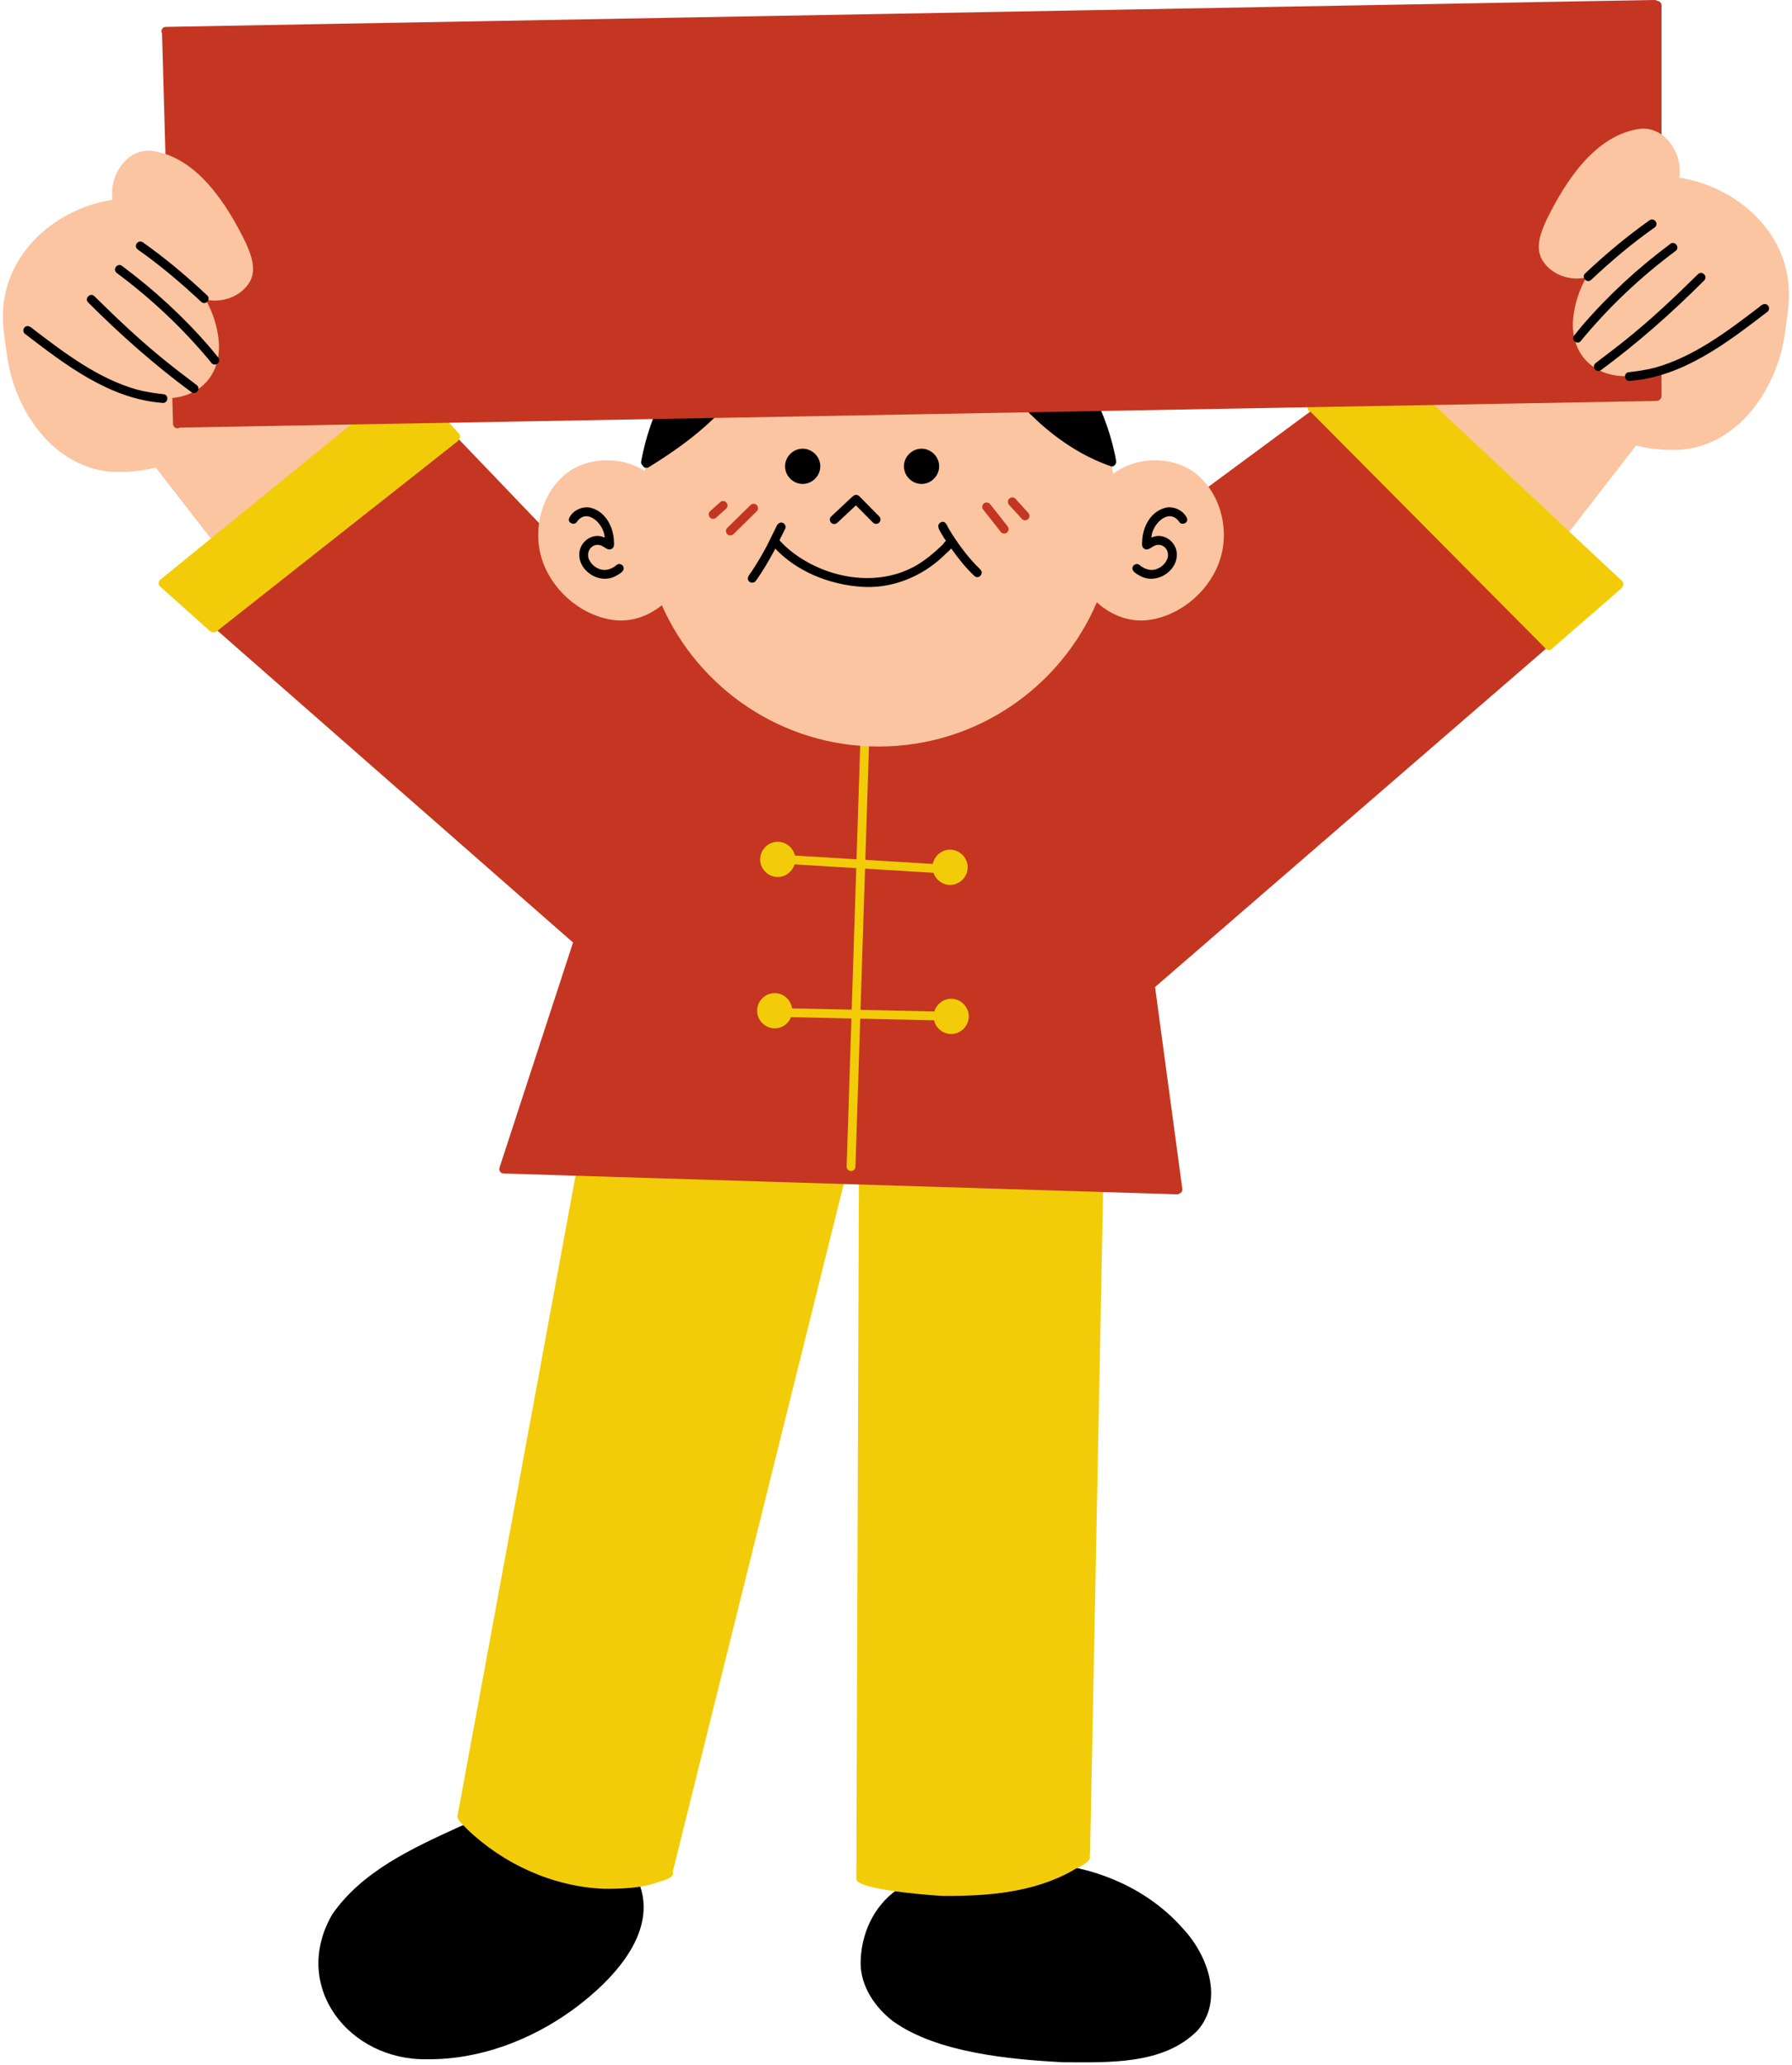 <?xml version="1.0" encoding="UTF-8" standalone="no"?><svg xmlns="http://www.w3.org/2000/svg" xmlns:xlink="http://www.w3.org/1999/xlink" fill="#000000" height="491.1" preserveAspectRatio="xMidYMid meet" version="1" viewBox="-0.7 -0.0 426.4 491.1" width="426.4" zoomAndPan="magnify"><g id="change1_1"><path d="M150.571,446.079c6.531,12.456-5.236,24.694-14.917,31.784c-9.967,7.246-22.248,11.931-34.655,11.809 c-18.559,0.404-32.567-17.278-22.651-34.433c7.073-10.252,19.044-15.713,30.042-20.756c3.105-1.407,6.31-2.57,9.542-3.637 c0.74-0.338,1.875-0.647,2.24,0.272c0.073,0.034,0.138,0.073,0.204,0.106c5.505,2.742,11.134,5.227,16.841,7.503 c1.8,0.993,15.235,4.979,13.505,7.158C150.681,445.959,150.628,446.023,150.571,446.079z M280.687,458.495 c-7.861-8.9-19.49-14.144-31.217-15.256c-0.043-0.005-0.078-0.008-0.12-0.018c-0.486-0.226-1.168-0.269-1.693-0.243 c-0.054,0-0.106-0.003-0.161-0.003c-0.7-0.09-1.398-0.163-2.146-0.176c-0.203,0-0.378,0.051-0.523,0.133 c-2.464-0.034-4.928-0.034-7.396-0.021c-4.582,0.107-9.161,0.358-13.734,0.669c-0.384,0.025-0.657,0.272-0.794,0.584 c-1.091-0.175-2.817,0.912-3.717,1.107c-2.434,0.909-4.48,2.555-6.51,4.146c-5.563,3.935-8.522,10.562-8.592,17.298 c-0.032,5.598,3.425,10.653,7.753,13.952c10.439,7.474,27.812,9.063,40.476,9.724c10.714,0.015,23.826,0.675,31.926-7.539 C290.636,475.548,286.615,464.776,280.687,458.495z"/></g><g id="change2_1"><path d="M261.916,276.698c-0.135,6.962-0.272,13.928-0.414,20.89c-0.135,7.076-0.276,14.144-0.417,21.215 c-0.145,7.247-0.284,14.49-0.431,21.732c-0.141,7.29-0.29,14.575-0.426,21.865c-0.142,7.035-0.281,14.071-0.418,21.11 c-0.146,7.276-0.29,14.559-0.43,21.831c-0.142,7.003-0.277,14.008-0.414,21.007c-0.099,4.864-0.192,9.729-0.29,14.593 c-0.005,0.129-0.035,0.251-0.076,0.367c0.566,1.538-3.065,2.774-4.059,3.49c-9.302,5.273-20.338,6.104-30.831,6.037 c-2.344-0.081-16.691-1.186-19.881-3.134c-0.458-0.124-0.773-0.554-0.77-1.039c0.024-7.176,0.049-14.346,0.078-21.517 c0.028-7.592,0.052-15.18,0.083-22.769c0.027-7.46,0.052-14.915,0.081-22.371c0.034-7.63,0.057-15.262,0.083-22.888 c0.027-7.414,0.056-14.821,0.081-22.231c0.022-7.345,0.052-14.695,0.081-22.039c0.029-7.661,0.053-15.316,0.083-22.975 c0.019-4.897,0.032-9.792,0.052-14.689c-0.671-0.03-1.342-0.056-2.018-0.084c-1.842,7.407-3.683,14.816-5.529,22.221 c-1.783,7.168-3.567,14.338-5.348,21.504c-1.826,7.346-3.654,14.694-5.483,22.043c-1.784,7.17-3.568,14.341-5.353,21.507 c-1.818,7.307-3.634,14.609-5.448,21.912c-1.792,7.196-3.58,14.392-5.374,21.583c-1.756,7.068-3.515,14.136-5.27,21.204 c-1.49,5.98-2.979,11.957-4.466,17.934c0.622,1.744-2.959,2.264-4.104,2.775c-3.928,1.237-8.095,1.364-12.183,1.364 c-12.167-0.473-24.012-5.85-32.753-14.268c-0.542-0.703-1.795-1.569-2.074-2.486c-0.102-0.188-0.151-0.409-0.11-0.635 c1.145-6.219,2.295-12.439,3.441-18.659c1.248-6.777,2.505-13.557,3.751-20.334c1.269-6.911,2.55-13.82,3.822-20.727 c1.267-6.838,2.526-13.676,3.786-20.513c1.323-7.171,2.649-14.342,3.971-21.512c1.259-6.841,2.526-13.684,3.785-20.529 c1.256-6.787,2.508-13.582,3.76-20.373c1.111-6.021,2.228-12.035,3.331-18.05c0.104-0.566,0.595-0.976,1.18-0.895 c0.262,0.03,0.498,0.173,0.667,0.374c0.05-0.008,0.099-0.008,0.146-0.008c5.138,0.2,10.27,0.409,15.406,0.617 c5.251,0.21,10.5,0.419,15.751,0.632c5.423,0.217,10.841,0.435,16.264,0.652c4.272,0.171,8.539,0.341,12.812,0.512 c0.024-0.099,0.046-0.193,0.069-0.285c0.142-0.556,0.751-0.884,1.289-0.733c0.501,0.137,0.801,0.614,0.762,1.104 c0.159,0.008,0.323,0.013,0.484,0.021c5.45,0.213,10.901,0.435,16.354,0.652c5.161,0.204,10.325,0.414,15.486,0.622 c5.175,0.204,10.351,0.404,15.525,0.623c3.449,0.14,6.898,0.271,10.343,0.413c0.26,0.008,0.503,0.105,0.686,0.265 C261.55,275.712,261.926,276.169,261.916,276.698z" fill="#f3cc09"/></g><g id="change3_1"><path d="M92.564,95.095c0.388,0.401,0.396,1.092-0.022,1.482c-3.073,2.87-6.148,5.738-9.227,8.607 c-3.316,3.088-6.631,6.184-9.944,9.276c-3.324,3.099-6.646,6.196-9.97,9.297c-1.502,1.401-2.999,2.801-4.501,4.199 c-1.502,1.396-2.98,2.82-4.502,4.199c-0.187,0.169-0.421,0.268-0.658,0.288c-0.005,0-0.005,0-0.005,0 c-0.102,0.032-0.208,0.049-0.315,0.049c-0.324,0-0.641-0.148-0.846-0.418c-2.665-3.433-5.329-6.863-7.989-10.292 c-2.735-3.529-5.472-7.056-8.21-10.583c-0.005-0.01-0.011-0.013-0.015-0.022c-2.775,0.721-5.64,1.046-8.509,1.046 c-0.805,0-1.609-0.029-2.415-0.08c-13.43-1.211-22.376-14.29-24.341-26.771c-0.699-5.075-1.829-10.375-0.422-15.413 c0.521-1.203,0.533-4.764,2.321-4.383c0.642,0.171,0.917,0.892,0.672,1.469c-0.369,1.199-0.755,2.464-1.058,3.74 c0.377,0.077,0.819,0.245,1.334,0.516c4.105,2.434,7.81,5.529,12.081,7.701c7.718,3.856,15.528,7.473,23.638,10.408 c14.124,4.952,35.539,10.249,50.096,5.947c0.433-0.172,0.983-0.395,1.461-0.39C91.63,94.691,92.2,94.718,92.564,95.095z M424.293,64.722c-0.521-1.204-0.533-4.764-2.32-4.384c-0.651,0.173-0.928,0.912-0.664,1.499c0.366,1.191,0.75,2.442,1.049,3.711 c-0.375,0.079-0.819,0.247-1.335,0.516c-4.109,2.436-7.809,5.529-12.081,7.703c-7.72,3.854-15.529,7.473-23.638,10.406 c-14.123,4.951-35.535,10.248-50.095,5.946c-0.435-0.173-0.985-0.392-1.463-0.388c-0.412-0.279-0.98-0.25-1.347,0.126 c-0.388,0.4-0.396,1.093,0.022,1.481c3.074,2.869,6.15,5.739,9.229,8.607c3.312,3.091,6.63,6.184,9.945,9.278 c3.321,3.098,6.646,6.195,9.967,9.298c1.506,1.398,3.002,2.798,4.503,4.199c1.504,1.394,2.979,2.82,4.501,4.199 c0.188,0.166,0.422,0.264,0.661,0.285c0,0,0,0,0.004,0c0.103,0.034,0.209,0.049,0.315,0.049c0.32,0,0.635-0.146,0.844-0.417 c2.664-3.435,5.329-6.863,7.988-10.293c2.738-3.527,5.474-7.056,8.212-10.583c0.003-0.006,0.013-0.011,0.016-0.019 c2.775,0.721,5.641,1.042,8.509,1.042c0.808,0,1.612-0.027,2.413-0.077c13.434-1.211,22.377-14.292,24.342-26.774 C424.57,75.058,425.698,69.759,424.293,64.722z" fill="#fac5a0"/></g><g id="change4_1"><path d="M384.288,139.445c-3.725,3.217-7.435,6.446-11.164,9.658c-3.973,3.425-7.938,6.863-11.902,10.296 c-3.884,3.355-7.768,6.712-11.646,10.067c-4.028,3.487-8.062,6.975-12.09,10.459c-3.968,3.425-7.928,6.855-11.893,10.285 c-3.918,3.384-7.84,6.772-11.753,10.163c-4.046,3.501-8.096,7.001-12.146,10.503c-3.854,3.331-7.702,6.663-11.561,9.999 c-3.965,3.43-7.93,6.858-11.895,10.289c-1.363,1.18-2.731,2.357-4.092,3.54c0.218,1.607,0.432,3.217,0.647,4.824 c0.619,4.552,1.232,9.106,1.847,13.663c0.592,4.403,1.193,8.807,1.786,13.211c0.597,4.399,1.19,8.802,1.782,13.206 c0.146,1.049,0.295,2.103,0.427,3.155c0.063,0.482-0.281,0.93-0.729,1.074c-0.15,0.106-0.33,0.165-0.525,0.165 c-0.052,0-0.103-0.003-0.153-0.003c-0.081-0.005-0.162-0.005-0.248-0.01c-0.013,0-0.021,0-0.021,0h-0.03 c-0.546-0.021-1.091-0.033-1.604-0.051l-0.043-0.003c-0.033,0-0.063,0-0.076,0c-0.319-0.013-0.64-0.022-0.938-0.03 c-0.03-0.005-0.059-0.005-0.059-0.005c-0.027,0-0.056,0-0.065,0c-1.837-0.056-3.674-0.11-5.489-0.165 c-0.03-0.005-0.056-0.005-0.063-0.005c-0.022,0-0.053,0-0.069,0c-0.541-0.018-1.074-0.038-1.603-0.047 c-0.49-0.018-0.978-0.035-1.441-0.048c-0.026-0.004-0.055-0.004-0.064-0.004c-0.025,0-0.056,0-0.071,0 c-0.5-0.017-0.993-0.034-1.488-0.042h-0.005c-0.046-0.005-0.089-0.005-0.132-0.005c-0.473-0.018-0.95-0.033-1.428-0.051 c-0.046,0-0.094,0-0.141,0c-0.542-0.022-1.087-0.035-1.6-0.048l-0.046-0.003c-0.03,0-0.063,0-0.068,0 c-0.551-0.022-1.095-0.035-1.615-0.051l-0.051-0.005c-0.03,0-0.061,0-0.061,0c-0.575-0.021-1.156-0.038-1.713-0.051 c-3.616-0.111-7.227-0.222-10.828-0.333c-1.019-0.035-2.037-0.068-3.053-0.094c-1.168-0.038-2.34-0.076-3.505-0.111h-0.038 c-0.042-0.003-0.08-0.003-0.123-0.003c-0.822-0.026-1.646-0.056-2.464-0.073c-0.388-0.013-0.781-0.025-1.168-0.039 c-0.043-0.004-0.081-0.004-0.106-0.004c-0.01-0.004-0.013-0.004-0.022-0.004c-0.013,0-0.028,0-0.042,0c-0.017,0-0.038,0-0.06,0 c-1.235-0.043-2.478-0.078-3.704-0.116c-0.01,0-0.018-0.003-0.025-0.003c-0.022,0-0.048,0-0.078,0c-0.008,0-0.016,0-0.025,0 c-0.003,0-0.008,0-0.008,0c-0.005,0-0.008,0-0.018,0c-1.21-0.035-2.416-0.073-3.594-0.111c-0.026-0.005-0.052-0.005-0.055-0.005 c-0.025,0-0.051,0-0.081,0c-0.005,0-0.005,0-0.005,0c-1.158-0.033-2.311-0.068-3.465-0.109c-0.048,0-0.094,0-0.142,0 c-1.083-0.03-2.162-0.068-3.181-0.099c-0.038-0.005-0.084-0.005-0.122-0.005c-2.265-0.067-4.531-0.136-6.77-0.209l-0.053-0.005 c-0.028,0-0.063,0-0.068,0c-0.463-0.013-0.928-0.025-1.377-0.038c-0.041-0.003-0.089-0.003-0.109-0.003 c-1.118-0.038-2.235-0.068-3.322-0.104c-0.027-0.003-0.053-0.003-0.053-0.003c-0.032,0-0.062,0-0.07,0 c-2.738-0.086-5.472-0.167-8.196-0.257c-0.042-0.005-0.084-0.005-0.129-0.005c-0.003,0-0.008,0-0.013,0 c-1.348-0.038-2.704-0.081-4.025-0.119l-0.049-0.003c-0.032,0-0.062,0-0.062,0c-0.22-0.01-0.438-0.018-0.659-0.022 c-0.097-0.003-0.191-0.003-0.285-0.008c-0.099,0-0.196-0.008-0.294-0.008c-0.501-0.018-1.004-0.035-1.502-0.043 c-0.758-0.025-1.519-0.051-2.276-0.076l-0.078-0.005c-0.026,0-0.048,0-0.073,0h-0.005c-0.001,0-0.001,0-0.001,0 c-0.333-0.008-0.666-0.021-0.854-0.021c-0.334-0.014-0.671-0.026-0.986-0.034c-0.708-0.021-1.412-0.043-2.095-0.063 c-0.294-0.009-0.589-0.018-0.869-0.026c-1.7-0.056-3.403-0.102-5.073-0.157l-0.038-0.005c-0.037,0-0.072,0-0.094,0 c-0.216-0.008-0.433-0.018-0.641-0.021c-0.025,0-0.044,0-0.07,0c-0.008,0-0.017,0-0.024,0c-0.39-0.013-0.781-0.025-1.171-0.035 c-0.011-0.003-0.019-0.003-0.032-0.003c-0.037,0-0.072,0-0.099,0c-0.602-0.022-1.205-0.038-1.776-0.061 c-0.807-0.021-1.617-0.043-2.397-0.071c-0.84-0.03-1.684-0.053-2.526-0.078h-0.008c-0.037-0.004-0.075-0.004-0.112-0.004 c-0.004,0-0.004,0-0.004,0c-0.89-0.029-1.78-0.056-2.655-0.081c-0.037-0.005-0.073-0.005-0.111-0.005c-0.011,0-0.019,0-0.027,0 c-0.95-0.03-1.904-0.059-2.829-0.084l-0.042-0.005c-0.032,0-0.07,0-0.081,0c-0.99-0.035-1.986-0.063-2.956-0.089l-0.059-0.005 c-0.03,0-0.054,0-0.054,0c-0.947-0.033-1.891-0.061-2.804-0.089l-0.054-0.005c-0.027,0-0.056,0-0.056,0 c-0.938-0.03-1.875-0.056-2.779-0.086l-0.049-0.003c-0.033,0-0.065,0-0.073,0c-0.878-0.025-1.755-0.052-2.492-0.073 c-0.708-0.026-1.407-0.047-2.112-0.064c-0.005,0-0.005,0-0.005-0.005c-0.048,0-0.094,0-0.121,0 c-0.538-0.021-1.073-0.038-1.601-0.051c-0.003-0.003-0.008-0.003-0.016-0.003c-0.042,0-0.082,0-0.094,0 c-0.037-0.005-0.073-0.005-0.094-0.005c-0.463-0.018-0.926-0.025-1.294-0.038c-0.042-0.005-0.086-0.005-0.126-0.005 c-0.005,0-0.005,0-0.005,0c-0.417-0.013-0.838-0.025-1.236-0.038c-1.304-0.038-2.61-0.081-3.9-0.119 c-0.454-0.018-0.912-0.03-1.232-0.033c-0.469-0.018-0.94-0.03-1.39-0.048c-2.895-0.09-5.787-0.179-8.665-0.265 c-0.308-0.013-0.61-0.021-0.888-0.03c-0.024-0.003-0.049-0.003-0.049-0.003c-0.029,0-0.062,0-0.077,0 c-0.32-0.013-0.64-0.022-0.934-0.03c-0.027-0.005-0.058-0.005-0.062-0.005c-0.027,0-0.057,0-0.068,0 c-1.88-0.056-3.753-0.114-5.607-0.17c-0.019-0.005-0.04-0.005-0.057-0.005c-0.01,0-0.016,0-0.024,0 c-0.234-0.008-0.471-0.013-0.662-0.021c-1.687-0.047-3.368-0.103-4.912-0.146c-0.159-0.008-0.315-0.013-0.43-0.018 c-0.925-0.03-1.846-0.059-2.766-0.084c-0.287-0.01-0.549-0.086-0.763-0.286c-0.196-0.188-0.315-0.447-0.325-0.72 c-0.004-0.154,0.022-0.308,0.089-0.449c0,0,0-0.003,0-0.008c0.008-0.051,0.019-0.099,0.037-0.145 c1.248-3.811,2.491-7.631,3.74-11.446c1.358-4.157,2.714-8.312,4.072-12.469c1.383-4.225,2.761-8.445,4.142-12.665 c1.428-4.377,2.857-8.751,4.29-13.126c0.393-1.207,0.785-2.408,1.176-3.613c-1.37-1.195-2.741-2.394-4.106-3.594 c-3.458-3.03-6.92-6.067-10.382-9.101c-3.332-2.922-6.663-5.84-9.994-8.762c-3.561-3.118-7.118-6.236-10.672-9.355 c-3.435-3.007-6.863-6.01-10.293-9.019c-3.495-3.069-6.994-6.134-10.494-9.198c-3.344-2.932-6.687-5.862-10.031-8.792 c-3.479-3.048-6.958-6.101-10.44-9.15c-3.368-2.951-6.74-5.905-10.107-8.861c-3.167-2.773-6.335-5.553-9.502-8.328 c-0.235-0.205-0.471-0.414-0.706-0.622c-0.004-0.005-0.009-0.007-0.011-0.007c-0.083-0.049-0.16-0.114-0.226-0.186 c-0.369-0.396-0.386-1.121,0.062-1.48c3.38-2.738,6.764-5.477,10.147-8.213c3.549-2.87,7.093-5.738,10.64-8.607 c3.545-2.868,7.093-5.738,10.637-8.606c3.552-2.877,7.106-5.749,10.657-8.622c3.487-2.82,6.974-5.644,10.461-8.464 c1.006-0.813,2.017-1.631,3.024-2.446c-0.075-0.077-0.148-0.151-0.221-0.228c-0.392-0.414-0.307-1.124,0.106-1.484 c0.446-0.384,1.086-0.302,1.478,0.106c0.089,0.097,0.18,0.19,0.271,0.284c0.118-0.094,0.232-0.188,0.352-0.284 c0.22-0.179,0.466-0.293,0.761-0.277c0.271,0.013,0.532,0.135,0.721,0.335c0.364,0.398,0.383,1.121-0.062,1.481 c-0.107,0.088-0.213,0.173-0.32,0.259c2.518,2.628,5.031,5.248,7.542,7.869c3.074,3.206,6.147,6.413,9.222,9.617 c3.177,3.317,6.357,6.636,9.538,9.954c1.767,1.842,3.537,3.683,5.298,5.528c4.858-0.274,9.717-0.549,14.575-0.821 c7.559-0.427,15.118-0.854,22.675-1.281c7.869-0.441,15.742-0.89,23.616-1.335c7.688-0.435,15.382-0.867,23.077-1.302 c7.464-0.42,14.924-0.842,22.389-1.264c7.785-0.436,15.573-0.88,23.356-1.318c7.413-0.417,14.831-0.834,22.248-1.257 c1.378-0.076,2.755-0.154,4.135-0.232c2.385-1.764,4.775-3.518,7.163-5.283c3.622-2.675,7.255-5.353,10.879-8.03 c3.675-2.705,7.346-5.414,11.011-8.123c3.679-2.714,7.358-5.423,11.032-8.141c2.285-1.686,4.566-3.368,6.851-5.053 c0.23-0.169,0.474-0.267,0.767-0.241c0.274,0.019,0.53,0.156,0.714,0.367c0.345,0.413,0.332,1.138-0.129,1.475 c-1.22,0.899-2.435,1.799-3.653,2.701c3.193,2.945,6.36,5.921,9.54,8.883c3.348,3.118,6.693,6.228,10.036,9.345 c3.273,3.048,6.551,6.101,9.825,9.15c3.312,3.08,6.621,6.163,9.929,9.244c3.287,3.056,6.573,6.117,9.86,9.176 c1.701,1.588,3.401,3.172,5.107,4.756c0.174,0.166,0.28,0.384,0.315,0.613c0.016,0.016,0.028,0.032,0.046,0.049 C384.75,138.389,384.725,139.073,384.288,139.445z" fill="#c43621"/></g><g id="change2_2"><path d="M229.812,241.691c0,2.281-1.905,4.189-4.191,4.189c-1.964,0-3.646-1.418-4.076-3.268 c-3.521-0.075-7.044-0.153-10.561-0.23c-2.333-0.052-4.664-0.102-6.997-0.153c-0.14,4.454-0.288,8.908-0.429,13.364 c-0.148,4.476-0.29,8.947-0.435,13.42c-0.09,2.801-0.18,5.598-0.269,8.39c-0.017,0.574-0.458,1.052-1.044,1.052 c-0.003,0-0.005,0-0.006,0c-0.556,0-1.062-0.473-1.046-1.044c0.139-4.258,0.274-8.518,0.414-12.779 c0.143-4.478,0.282-8.949,0.428-13.43c0.1-3.006,0.196-6.012,0.292-9.019c-1.437-0.032-2.875-0.063-4.312-0.095 c-3.353-0.08-6.701-0.151-10.051-0.223c-0.621,1.549-2.14,2.669-3.887,2.669c-2.286,0-4.191-1.905-4.191-4.191 c0-2.283,1.905-4.189,4.191-4.189c2.088,0,3.845,1.601,4.132,3.621c3.186,0.07,6.371,0.139,9.556,0.21 c1.544,0.033,3.086,0.067,4.63,0.102c0.024-0.759,0.05-1.518,0.074-2.277c0.14-4.536,0.291-9.064,0.438-13.601 c0.144-4.546,0.292-9.093,0.439-13.639c0.043-1.38,0.089-2.761,0.133-4.141c-1.692-0.103-3.383-0.207-5.077-0.308 c-3.202-0.192-6.405-0.388-9.607-0.582c-0.522,1.719-2.122,3.009-3.996,3.009c-2.282,0-4.191-1.907-4.191-4.189 c0-2.284,1.909-4.191,4.191-4.191c1.973,0,3.656,1.423,4.081,3.281c3.583,0.214,7.164,0.431,10.747,0.648 c1.306,0.08,2.613,0.159,3.918,0.238c0.079-2.444,0.157-4.889,0.236-7.333c0.143-4.488,0.287-8.977,0.436-13.462 c0.094-2.93,0.178-5.857,0.28-8.784c0.018-0.573,0.455-1.05,1.046-1.05c0.55-0.003,1.066,0.471,1.05,1.042 c-0.156,4.457-0.287,8.913-0.433,13.372c-0.145,4.459-0.288,8.926-0.431,13.384c-0.031,0.987-0.063,1.972-0.095,2.958 c2.425,0.146,4.85,0.292,7.276,0.441c2.924,0.181,5.854,0.354,8.783,0.531c0.382-1.912,2.098-3.392,4.108-3.392 c2.285,0,4.19,1.908,4.19,4.191c0,2.282-1.905,4.191-4.19,4.191c-1.826,0-3.395-1.228-3.956-2.884 c-3.379-0.207-6.758-0.41-10.14-0.614c-2.045-0.125-4.092-0.248-6.138-0.372c-0.093,2.913-0.186,5.825-0.279,8.737 c-0.149,4.506-0.292,9.012-0.439,13.518c-0.12,3.773-0.243,7.548-0.362,11.322c2.229,0.05,4.459,0.099,6.688,0.147 c3.627,0.076,7.254,0.158,10.882,0.239c0.52-1.726,2.124-3.018,3.997-3.018C227.907,237.5,229.812,239.405,229.812,241.691z M385.253,138.151c-2.682-2.508-5.364-5.022-8.049-7.53c-3.224-3.016-6.446-6.036-9.668-9.052c-3.267-3.058-6.531-6.109-9.797-9.168 c-3.308-3.098-6.62-6.195-9.929-9.294c-3.381-3.163-6.757-6.325-10.138-9.485c-3.185-2.983-6.355-5.98-9.558-8.947 c-0.26-0.245-0.622-0.33-0.95-0.26c-0.277-0.043-0.574,0.032-0.823,0.211c-1.777,1.326-3.559,2.649-5.337,3.971 c-3.27,2.435-6.538,4.875-9.817,7.3c-0.005,0.004-0.008,0.004-0.013,0.008c-0.127,0.054-0.246,0.13-0.345,0.232 c-0.026,0.025-0.044,0.049-0.061,0.075l-0.004,0.005c-0.393,0.352-0.413,1.006-0.086,1.41c0.146,0.182,0.333,0.298,0.533,0.345 c1.309,1.342,2.645,2.657,3.96,3.982c1.548,1.558,3.092,3.113,4.634,4.668c3.224,3.246,6.441,6.488,9.665,9.727 c3.192,3.222,6.39,6.441,9.588,9.658c3.239,3.26,6.47,6.517,9.706,9.773c3.129,3.153,6.254,6.298,9.383,9.451 c2.997,3.024,6.002,6.045,9.007,9.068c0.193,0.197,0.452,0.292,0.713,0.292c0.28,0,0.567-0.112,0.768-0.323 c0.055-0.059,0.102-0.12,0.145-0.185c2.327-2.009,4.642-4.035,6.966-6.053c3.096-2.685,6.189-5.369,9.284-8.059 c0.119-0.102,0.213-0.228,0.276-0.363C385.68,139.2,385.662,138.533,385.253,138.151z M105.525,99.814 c-2.762-3.05-5.541-6.086-8.286-9.147c-0.346-0.375-0.903-0.478-1.335-0.22c-0.172,0.045-0.336,0.126-0.484,0.25 c-1.907,1.549-3.822,3.106-5.738,4.666c-3.592,2.919-7.189,5.842-10.783,8.769c-3.461,2.816-6.924,5.631-10.386,8.447 c-3.564,2.901-7.13,5.8-10.694,8.697c-3.482,2.836-6.966,5.668-10.448,8.5c-3.252,2.644-6.505,5.291-9.76,7.936 c-0.032,0.029-0.066,0.057-0.098,0.089c0,0,0,0-0.004,0.005c-0.073,0.049-0.14,0.107-0.201,0.172 c-0.382,0.42-0.348,1.097,0.079,1.479c1.3,1.165,2.606,2.327,3.907,3.489c2.656,2.378,5.316,4.752,7.972,7.124 c0.2,0.179,0.449,0.268,0.705,0.268c0.032,0,0.064,0,0.099-0.005c0.004,0.005,0.004,0.005,0.006,0 c0.053,0.013,0.11,0.018,0.164,0.018c0.209,0,0.413-0.062,0.586-0.196c1.584-1.25,3.164-2.494,4.743-3.742 c3.442-2.712,6.885-5.426,10.324-8.14c3.528-2.784,7.06-5.564,10.587-8.348c3.573-2.815,7.143-5.631,10.711-8.444 c3.537-2.787,7.072-5.572,10.608-8.361c3.452-2.724,6.914-5.45,10.37-8.181c0.146-0.113,0.261-0.261,0.33-0.423 c0.342-0.377,0.382-0.997,0.03-1.383C107.524,102.023,106.528,100.919,105.525,99.814z" fill="#f3cc09"/></g><g id="change3_2"><path d="M289.737,132.631c-2.188,7.33-8.824,13.341-16.366,14.688c-4.882,0.904-9.553-0.898-13.088-4.084 c-8.602,20.155-28.6,34.283-51.899,34.283c-23.032,0-42.845-13.81-51.602-33.597c-3.422,2.754-7.763,4.236-12.275,3.398 c-7.544-1.347-14.182-7.358-16.369-14.688c-2.241-7.522,0.463-16.717,7.263-20.978c5.103-3.048,12.264-2.91,17.314,0.337 c4.358-26.815,27.624-47.285,55.669-47.285c28.292,0,51.716,20.827,55.779,47.984c5.068-3.909,12.861-4.293,18.314-1.036 C289.275,115.914,291.979,125.109,289.737,132.631z" fill="#fac5a0"/></g><g id="change1_2"><path d="M147.49,134.532c0.797,1.154-0.774,1.948-1.619,2.412c-1.413,0.797-3.104,0.874-4.625,0.333 c-2.122-0.75-3.989-2.744-4.092-5.06c-0.287-3.178,3.062-5.806,6.029-4.372c-0.07-3.079-4.061-7.203-6.569-3.82 c0.016-0.032,0.033-0.067,0.052-0.102c0.003-0.014,0.006-0.027,0.011-0.04c-0.382,1.146-2.219,0.685-2.012-0.509 c0.711-1.878,3.07-3.054,5.028-2.661c3.64,0.797,5.64,4.625,5.693,8.124c0.053,0.554,0.096,1.232-0.409,1.596 c-0.758,0.597-1.501-0.08-2.16-0.466c-2.005-1.251-4.075,0.581-3.484,2.762c0.431,1.183,1.372,2.122,2.527,2.55 c1.449,0.616,3.024,0.049,4.161-0.931C146.455,133.967,147.155,134.101,147.49,134.532z M276.765,120.711 c-3.642,0.797-5.641,4.625-5.691,8.124c-0.051,0.554-0.098,1.232,0.409,1.596c0.754,0.597,1.501-0.08,2.156-0.466 c2.009-1.251,4.076,0.581,3.487,2.762c-0.43,1.183-1.372,2.122-2.527,2.55c-1.45,0.616-3.025,0.049-4.161-0.931 c-0.435-0.379-1.133-0.245-1.471,0.186c-0.797,1.154,0.777,1.948,1.621,2.412c1.415,0.797,3.104,0.874,4.625,0.333 c2.123-0.75,3.99-2.744,4.092-5.06c0.285-3.178-3.061-5.806-6.027-4.372c0.068-3.079,4.059-7.203,6.569-3.82 c-0.018-0.032-0.034-0.067-0.057-0.102c0-0.014-0.003-0.027-0.008-0.04c0.379,1.146,2.218,0.685,2.012-0.509 C281.083,121.495,278.721,120.318,276.765,120.711z M190.294,115.079c2.282,0,4.191-1.909,4.191-4.191 c0-2.284-1.909-4.192-4.191-4.192c-2.284,0-4.191,1.908-4.191,4.192C186.104,113.17,188.01,115.079,190.294,115.079z M218.58,115.079c2.284,0,4.188-1.909,4.188-4.191c0-2.284-1.904-4.192-4.188-4.192c-2.281,0-4.191,1.908-4.191,4.192 C214.389,113.17,216.299,115.079,218.58,115.079z M197.791,124.608c0.271,0,0.543-0.104,0.754-0.299 c1.474-1.383,2.944-2.76,4.416-4.141c1.357,1.364,2.705,2.735,4.058,4.104c0.201,0.202,0.47,0.302,0.74,0.302s0.541-0.1,0.742-0.302 c0.406-0.406,0.403-1.078,0-1.482c-1.584-1.603-3.158-3.212-4.751-4.804c-0.401-0.406-1.076-0.406-1.481,0 c-0.013,0.013-0.017,0.032-0.03,0.045c-0.063,0.039-0.132,0.067-0.188,0.12c-1.663,1.56-3.325,3.115-4.987,4.675 c-0.417,0.387-0.396,1.087,0,1.482C197.268,124.511,197.528,124.608,197.791,124.608z M225.098,125.811 c-0.432-0.716-0.712-1.999-1.816-1.662c-1.696,0.773,0.103,2.674,0.61,3.729c0.16,0.24,0.328,0.476,0.49,0.715 c-0.393,0.371-0.729,0.935-1.144,1.271c-1.76,1.697-3.594,3.17-5.702,4.474c-9.211,5.432-21.346,3.351-29.639-2.977 c-1.026-0.805-2.208-1.825-3.125-2.897c0.429-0.88,0.856-1.76,1.306-2.627c0.312-0.478,0.111-1.152-0.365-1.435 c-0.738-0.447-1.464,0.163-1.698,0.868c-0.759,1.526-1.514,3.051-2.273,4.583c-1.084,2.023-2.402,4.281-3.728,6.241 c-0.471,0.597-1.238,1.584-0.379,2.246c0.436,0.344,1.133,0.285,1.472-0.177c1.635-2.235,3.02-4.646,4.347-7.073 c0.11-0.208,0.21-0.422,0.317-0.632c5.251,5.515,12.838,8.509,20.366,9.073c7.22,0.538,14.355-2.292,19.577-7.239 c0.423-0.488,1.34-1.157,1.924-1.872c1.653,2.334,3.428,4.583,5.516,6.547c1.022,0.905,2.396-0.632,1.393-1.563 C229.672,132.63,227.194,129.257,225.098,125.811z M169.805,95.955c-0.008,0.01-0.018,0.018-0.025,0.024 c-0.356-0.064-0.761-0.032-1.104,0c-3.319,0.119-6.903,0.247-10.316,0.354c0.037-0.083,0.072-0.164,0.113-0.247 c0.247-0.514-0.049-1.157-0.557-1.375c-0.543-0.228-1.125,0.044-1.375,0.557c-0.738,1.55-1.415,3.131-2.012,4.745 c-1.174,3.163-2.058,6.415-2.672,9.733c-0.067,0.352,0.089,0.702,0.347,0.927c0.057,0.109,0.138,0.226,0.25,0.345 c0.39,0.326,0.938,0.309,1.326,0.014c5.41-3.346,10.648-7.01,15.24-11.433c1.633-1.468,3.135-3.055,4.683-4.608 c0.401-0.406,0.466-1.046,0.065-1.482C172.38,92.218,170.89,95.226,169.805,95.955z M256.255,92.251 c0.393,0.667,0.767,1.342,1.127,2.026c-4.427,0.131-8.715,0.527-13.229,0.384c-0.201-0.049-0.409-0.068-0.609-0.044 c-0.371-0.384-0.739-0.774-1.101-1.166c-0.393-0.418-1.084-0.409-1.483-0.022c-0.418,0.409-0.409,1.066-0.022,1.482 c1.25,1.359,2.542,2.66,3.894,3.926c5.38,5.275,11.809,9.649,18.952,12.092c0.478,0.025,0.819-0.268,0.965-0.639 c0.106-0.164,0.16-0.372,0.147-0.613c-1.171-6.499-3.513-12.774-6.828-18.487C257.367,90.017,255.586,91.071,256.255,92.251z"/></g><g id="change4_2"><path d="M172.104,120.928c-0.786,0.718-1.579,1.428-2.375,2.144c-0.215,0.194-0.489,0.298-0.759,0.298 c-0.258,0-0.516-0.096-0.723-0.298c-0.384-0.39-0.418-1.103,0-1.482c0.796-0.716,1.588-1.426,2.375-2.144 c0.421-0.39,1.068-0.418,1.481,0C172.496,119.834,172.526,120.538,172.104,120.928z M177.882,120.1 c-1.85,1.812-3.696,3.621-5.541,5.434c-0.411,0.403-0.401,1.079,0,1.483c0.202,0.199,0.468,0.299,0.737,0.299 s0.54-0.101,0.744-0.299c1.846-1.814,3.692-3.624,5.542-5.436c0.409-0.401,0.401-1.081,0-1.482 C178.96,119.696,178.292,119.699,177.882,120.1z M234.895,119.882c-0.36-0.444-1.011-0.543-1.468-0.191 c-0.447,0.342-0.549,1.027-0.191,1.469c1.415,1.751,2.784,3.54,4.182,5.307c0.205,0.266,0.521,0.404,0.836,0.404 c0.221,0,0.444-0.067,0.63-0.21c0.449-0.35,0.541-1.023,0.188-1.476C237.682,123.419,236.31,121.631,234.895,119.882z M240.904,118.586c-0.379-0.426-1.092-0.39-1.48,0c-0.417,0.419-0.382,1.06,0,1.482c1.011,1.117,2.03,2.225,3.045,3.339 c0.188,0.21,0.456,0.307,0.725,0.307c0.277,0,0.559-0.106,0.755-0.307c0.418-0.417,0.388-1.06,0-1.48 C242.934,120.812,241.915,119.704,240.904,118.586z M393.658,0.213c-0.195-0.141-0.442-0.217-0.703-0.213 c-14.237,0.232-28.479,0.516-42.724,0.774c-15.437,0.277-30.875,0.556-46.316,0.833c-15.316,0.279-30.633,0.552-45.951,0.832 c-15.657,0.283-31.319,0.564-46.977,0.846c-15.523,0.279-31.045,0.562-46.564,0.839c-15.086,0.275-30.166,0.543-45.247,0.819 C104.01,5.218,88.845,5.491,73.673,5.761c-11.664,0.213-23.327,0.422-34.99,0.635c-0.573,0.008-1.006,0.58-0.961,1.125 c0.013,0.163,0.062,0.312,0.134,0.438c0.115,3.97,0.226,7.939,0.337,11.908c0.129,4.502,0.253,9.008,0.379,13.509 c0.128,4.489,0.254,8.98,0.381,13.469c0.13,4.592,0.258,9.183,0.388,13.772c0.132,4.623,0.262,9.249,0.39,13.874 c0.125,4.468,0.254,8.938,0.379,13.403c0.12,4.299,0.243,8.601,0.365,12.901c0.013,0.57,0.462,1.049,1.048,1.049 c0.192,0,0.38-0.057,0.543-0.159c5.996-0.094,11.997-0.223,17.994-0.328c7.326-0.131,14.656-0.263,21.987-0.398 c15.071-0.271,30.143-0.543,45.219-0.813c15.371-0.279,30.743-0.557,46.118-0.831c15.613-0.282,31.223-0.565,46.835-0.847 c14.92-0.271,29.841-0.541,44.761-0.805c15.364-0.28,30.728-0.559,46.092-0.836c15.039-0.271,30.079-0.54,45.122-0.815 c12.415-0.221,24.832-0.445,37.247-0.671c0.284-0.003,0.546-0.078,0.757-0.274c0.025-0.024,0.053-0.049,0.073-0.073 c0-0.003,0.005-0.003,0-0.008c0.222-0.182,0.376-0.451,0.376-0.748c0-4.074,0-8.145,0-12.214c0-4.51,0-9.014,0-13.524 c0-4.595,0.003-9.197,0.003-13.796c0-4.575,0-9.155,0-13.729c0-4.546,0-9.093,0-13.642c0-4.427,0-8.852,0-13.275 c0-4.252,0.005-8.504,0.005-12.752C394.656,0.735,394.242,0.245,393.658,0.213z" fill="#c43621"/></g><g id="change3_3"><path d="M424.851,67.66c-0.042,0.524-0.371,0.827-0.755,0.921c-4.897,4.78-10.328,9.035-16.023,12.83 c-6.121,4.286-13.284,7.46-20.795,7.988c-8.547,0.644-14.532-5.205-13.63-13.808c0.338-3.43,1.458-6.65,3.084-9.625 c-0.308,0.074-0.567,0.127-0.747,0.16c-3.733,0.564-7.844-1.06-9.771-4.391c-1.671-2.976-0.259-6.507,1.032-9.359 c4.398-9.003,11.582-20.392,22.382-21.748c5.618-0.503,9.62,5.263,9.353,10.461c-0.043,0.339-0.048,0.766-0.086,1.181 C411.807,44.213,423.725,54.18,424.851,67.66z M35.336,35.866c-5.616-0.504-9.617,5.263-9.349,10.46 c0.043,0.34,0.045,0.765,0.083,1.183c-12.913,1.944-24.83,11.909-25.955,25.39c0.041,0.522,0.369,0.827,0.752,0.921 c4.9,4.779,10.329,9.036,16.027,12.83c6.117,4.284,13.278,7.459,20.794,7.989c8.545,0.642,14.533-5.208,13.627-13.809 c-0.335-3.429-1.457-6.65-3.083-9.625c0.307,0.072,0.564,0.126,0.746,0.16c3.737,0.565,7.846-1.062,9.773-4.391 c1.669-2.976,0.258-6.508-1.031-9.362C53.322,48.61,46.134,37.22,35.336,35.866z" fill="#fac5a0"/></g><g id="change1_3"><path d="M33.331,57.652c5.337,3.769,10.458,8.07,15.204,12.535c1.064,0.859-0.213,2.485-1.298,1.646 c-4.812-4.501-9.809-8.758-15.208-12.535C30.964,58.453,32.234,56.821,33.331,57.652z M49.328,82.697 c-6.218-7.24-13.32-13.752-20.97-19.448c-1.098-0.835-2.359,0.797-1.303,1.642c8.392,6.231,16.083,13.49,22.705,21.579 c0.433,0.374,1.13,0.258,1.473-0.175c0.364-0.462,0.258-1.098-0.175-1.471C50.495,84.132,49.928,83.404,49.328,82.697z M46.127,91.593c-2.233-1.722-4.497-3.405-6.703-5.173c-6.222-4.94-11.97-10.37-17.651-15.969c-0.942-0.988-2.453,0.498-1.509,1.454 c7.673,7.68,15.819,14.891,24.563,21.334C45.917,94.081,47.183,92.448,46.127,91.593z M38.424,93.774 c-2.18-0.261-4.371-0.547-6.502-1.121c-9.262-2.609-17.22-8.675-24.774-14.436c-0.55-0.527-1.407-1.043-2.036-0.335 c-0.362,0.414-0.347,1.125,0.098,1.481c9.667,7.398,20.104,15.471,32.69,16.436l-0.006-0.002 C39.162,96.044,39.635,94.183,38.424,93.774z M377.852,66.596c4.813-4.504,9.81-8.76,15.207-12.536 c1.064-0.846-0.206-2.479-1.301-1.645c-5.337,3.766-10.462,8.069-15.202,12.535C375.489,65.807,376.77,67.434,377.852,66.596z M398.032,59.652c1.057-0.842-0.204-2.475-1.301-1.642c-7.65,5.696-14.753,12.207-20.968,19.448 c-0.603,0.708-1.174,1.435-1.732,2.129c-0.435,0.371-0.541,1.006-0.178,1.468c0.345,0.435,1.039,0.548,1.476,0.175 C381.953,73.141,389.64,65.882,398.032,59.652z M403.315,65.215c-5.685,5.599-11.43,11.026-17.653,15.969 c-2.205,1.764-4.468,3.448-6.703,5.17c-1.052,0.857,0.214,2.488,1.301,1.646c8.744-6.442,16.891-13.653,24.564-21.334 C405.767,65.709,404.257,64.226,403.315,65.215z M419.974,72.645c-0.626-0.709-1.483-0.193-2.033,0.335 c-7.554,5.761-15.514,11.826-24.775,14.434c-2.133,0.574-4.32,0.86-6.502,1.122c-1.21,0.409-0.737,2.271,0.528,2.025l-0.003,0.001 c12.588-0.968,23.023-9.039,32.688-16.436C420.323,73.771,420.341,73.059,419.974,72.645z"/></g></svg>